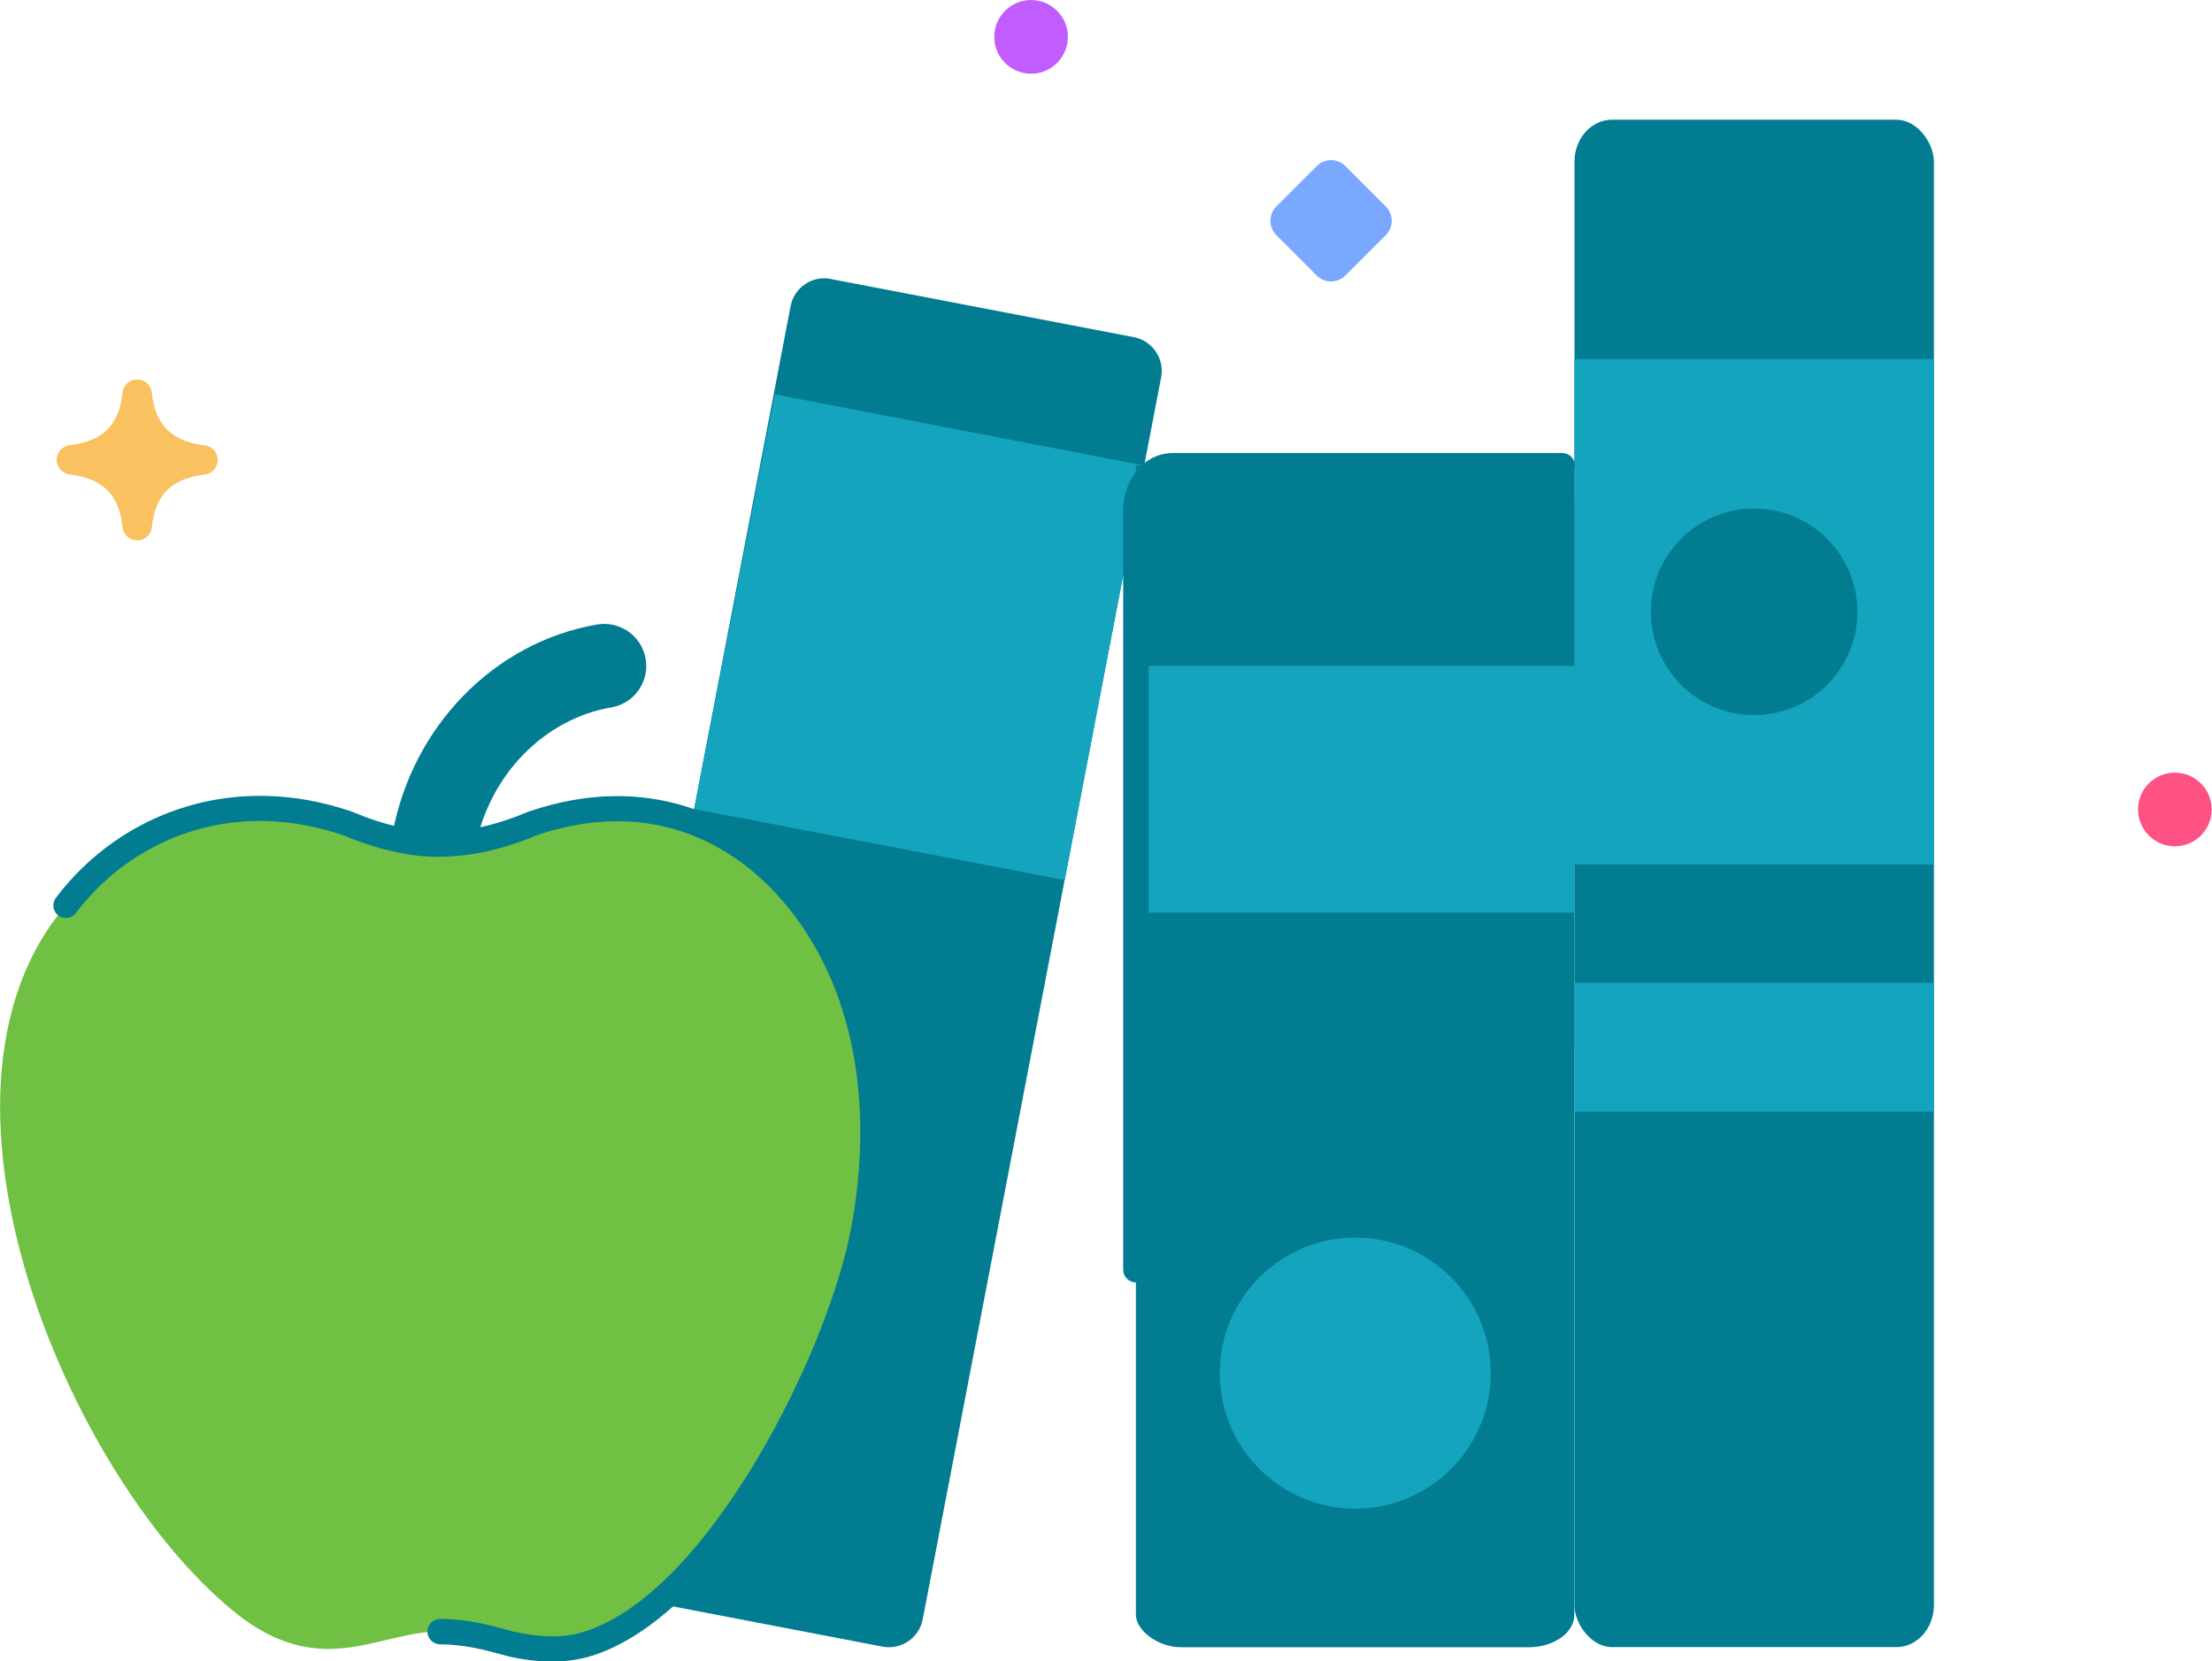 <?xml version="1.0" encoding="UTF-8"?>
<!DOCTYPE svg PUBLIC "-//W3C//DTD SVG 1.1//EN" "http://www.w3.org/Graphics/SVG/1.1/DTD/svg11.dtd">
<!-- Creator: CorelDRAW 2018 (64-Bit) -->
<svg xmlns="http://www.w3.org/2000/svg" xml:space="preserve" width="2.004in" height="1.505in" version="1.1" style="shape-rendering:geometricPrecision; text-rendering:geometricPrecision; image-rendering:optimizeQuality; fill-rule:evenodd; clip-rule:evenodd"
viewBox="0 0 135.79 102"
 xmlns:xlink="http://www.w3.org/1999/xlink">
 <defs>
  <style type="text/css">
   <![CDATA[
    .fil0 {fill:#027C91}
    .fil1 {fill:#14A4BE}
    .fil3 {fill:#70C043}
    .fil5 {fill:#C15DFF}
    .fil7 {fill:#FF5284}
    .fil2 {fill:#027C91;fill-rule:nonzero}
    .fil6 {fill:#7BA8FF;fill-rule:nonzero}
    .fil4 {fill:#F9C160;fill-rule:nonzero}
   ]]>
  </style>
 </defs>
 <g id="Layer_x0020_1">
  <path class="fil0" d="M51 17.13l3.29 0.63 15.32 2.94c1.14,0.22 1.89,1.33 1.67,2.47l-14.64 76.25c-0.22,1.14 -1.33,1.89 -2.47,1.67l-18.61 -3.57c-1.14,-0.22 -1.89,-1.33 -1.67,-2.47l14.64 -76.26c0.22,-1.14 1.33,-1.89 2.47,-1.67z"/>
  <polygon class="fil1" points="70.25,28.58 65.36,54.03 42.61,49.67 47.56,24.21 "/>
  <path class="fil2" d="M29.16 52.08c-0.26,1.4 -1.6,2.33 -3,2.07 -1.4,-0.26 -2.33,-1.6 -2.07,-3 0.61,-3.27 2.16,-6.19 4.34,-8.43 2.21,-2.27 5.06,-3.84 8.22,-4.38 1.41,-0.24 2.74,0.71 2.98,2.11 0.24,1.41 -0.71,2.74 -2.11,2.98 -2.06,0.35 -3.93,1.39 -5.39,2.88 -1.49,1.53 -2.55,3.52 -2.97,5.76z"/>
  <path class="fil3" d="M27.01 100.16c-3.73,0 -7.07,2.88 -12.12,-0.8 -10.71,-8.11 -21.78,-34.05 -9.51,-45.16 3.31,-2.99 7.8,-4.72 12.73,-4.3 2.73,0.23 4.01,1.1 6.31,1.66 1.49,0.37 3.67,0.37 5.16,0 2.3,-0.57 3.58,-1.43 6.31,-1.66 4.93,-0.42 9.43,1.31 12.73,4.3 12.27,11.11 1.2,37.05 -9.51,45.16 -5.04,3.68 -8.38,0.8 -12.12,0.8z"/>
  <path class="fil2" d="M27.01 52.6c-0.43,-0 -0.77,-0.35 -0.77,-0.78 0,-0.43 0.35,-0.77 0.78,-0.77 0.82,0 1.68,-0.09 2.57,-0.29 0.9,-0.2 1.84,-0.51 2.82,-0.92l0.05 -0.02c3.58,-1.22 6.82,-1.19 9.64,-0.31 3.26,1.01 5.93,3.15 7.89,5.76 2.11,2.82 3.37,6.04 3.96,9.38 0.67,3.78 0.49,7.73 -0.25,11.43 -0.87,4.33 -3.66,11.16 -7.42,16.7 -2.91,4.28 -6.41,7.82 -10.1,8.92l-0.04 0.01c-0.72,0.2 -1.5,0.3 -2.33,0.3 -0.83,-0.01 -1.72,-0.12 -2.65,-0.33l-0.1 -0.03c-0.61,-0.17 -1.25,-0.35 -1.94,-0.48 -0.67,-0.13 -1.38,-0.22 -2.11,-0.22 -0.43,0 -0.78,-0.35 -0.78,-0.78 0,-0.43 0.35,-0.78 0.78,-0.78 0.84,0 1.64,0.1 2.41,0.25 0.7,0.14 1.4,0.33 2.07,0.52l0.01 0c0.83,0.19 1.6,0.29 2.31,0.3 0.68,0.01 1.32,-0.07 1.89,-0.24l0.03 -0.01c3.31,-0.98 6.54,-4.28 9.26,-8.3 3.64,-5.36 6.34,-11.96 7.18,-16.14 0.71,-3.53 0.88,-7.28 0.25,-10.86 -0.55,-3.12 -1.71,-6.12 -3.67,-8.72 -1.78,-2.37 -4.19,-4.3 -7.11,-5.21 -2.52,-0.78 -5.44,-0.81 -8.68,0.29 -1.04,0.44 -2.06,0.77 -3.04,0.99 -1,0.22 -1.98,0.33 -2.91,0.33z"/>
  <path class="fil2" d="M27.01 51.05c0.43,-0 0.77,0.34 0.78,0.77 0,0.43 -0.34,0.77 -0.77,0.78 -0.94,0.01 -1.91,-0.1 -2.91,-0.33 -0.98,-0.22 -2,-0.55 -3.04,-0.99 -3.29,-1.12 -6.38,-1.11 -9.08,-0.32 -3.04,0.89 -5.59,2.76 -7.34,5.09 -0.26,0.34 -0.74,0.41 -1.08,0.16 -0.34,-0.26 -0.41,-0.74 -0.16,-1.08 1.95,-2.59 4.77,-4.67 8.15,-5.65 2.98,-0.87 6.4,-0.89 10.01,0.34l0.05 0.02c0.97,0.41 1.91,0.72 2.82,0.92 0.89,0.2 1.75,0.3 2.57,0.29z"/>
  <rect class="fil0" x="96.66" y="7.35" width="22.07" height="93.77" rx="2.3" ry="2.58"/>
  <rect class="fil1" x="96.66" y="22.04" width="22.07" height="31.03"/>
  <rect class="fil0" x="69.73" y="28.58" width="26.92" height="72.55" rx="2.81" ry="1.99"/>
  <rect class="fil0" x="69.73" y="28.58" width="26.92" height="35.61"/>
  <path class="fil2" d="M70.51 31.39c0,0.43 -0.35,0.78 -0.78,0.78 -0.43,0 -0.78,-0.35 -0.78,-0.78 0,-1 0.32,-1.86 0.83,-2.49 0.56,-0.69 1.36,-1.09 2.25,-1.09l23.88 -0c0.43,0 0.78,0.35 0.78,0.78 0,0.43 -0.35,0.78 -0.78,0.78l-23.88 0c-0.4,-0 -0.78,0.19 -1.05,0.52 -0.3,0.36 -0.48,0.88 -0.48,1.51z"/>
  <rect class="fil1" x="69.73" y="40.88" width="26.92" height="15.15"/>
  <rect class="fil1" x="96.66" y="60.34" width="22.07" height="7.91"/>
  <circle class="fil0" cx="107.69" cy="37.56" r="6.34"/>
  <circle class="fil1" cx="83.2" cy="84.3" r="8.32"/>
  <path class="fil2" d="M70.51 77.95c0,0.43 -0.35,0.78 -0.78,0.78 -0.43,0 -0.78,-0.35 -0.78,-0.78l0 -46.73c0,-0.43 0.35,-0.78 0.78,-0.78 0.43,0 0.78,0.35 0.78,0.78l0 46.73z"/>
  <path class="fil4" d="M7.51 32.35c-0.1,-0.98 -0.41,-1.73 -0.93,-2.25l-0 0c-0.53,-0.53 -1.29,-0.85 -2.31,-0.97 -0.5,-0.06 -0.85,-0.51 -0.8,-1 0.05,-0.43 0.39,-0.76 0.81,-0.8 1.01,-0.12 1.78,-0.44 2.3,-0.96 0.52,-0.52 0.83,-1.28 0.93,-2.26 0.05,-0.5 0.49,-0.86 0.99,-0.81 0.44,0.04 0.77,0.39 0.81,0.82 0.1,0.98 0.41,1.73 0.93,2.25l0 -0c0.52,0.52 1.29,0.85 2.31,0.97 0.5,0.06 0.85,0.51 0.8,1 -0.05,0.43 -0.39,0.76 -0.81,0.8 -1.01,0.12 -1.78,0.44 -2.3,0.96 -0.52,0.52 -0.83,1.28 -0.93,2.26 -0.05,0.5 -0.49,0.86 -0.99,0.81 -0.44,-0.04 -0.77,-0.39 -0.81,-0.82z"/>
  <circle class="fil5" transform="matrix(2.49235E-15 0.094 -0.094 2.49235E-15 63.294 2.264)" r="24.06"/>
  <path class="fil6" d="M85.08 14.43l-2.49 2.49c-0.48,0.48 -1.27,0.48 -1.75,0l-2.49 -2.49c-0.48,-0.48 -0.48,-1.27 0,-1.75l2.49 -2.49c0.48,-0.48 1.27,-0.48 1.75,0l2.49 2.49c0.48,0.48 0.48,1.27 0,1.75z"/>
  <circle class="fil7" transform="matrix(2.49235E-15 0.094 -0.094 2.49235E-15 133.525 49.695)" r="24.06"/>
 </g>
</svg>
